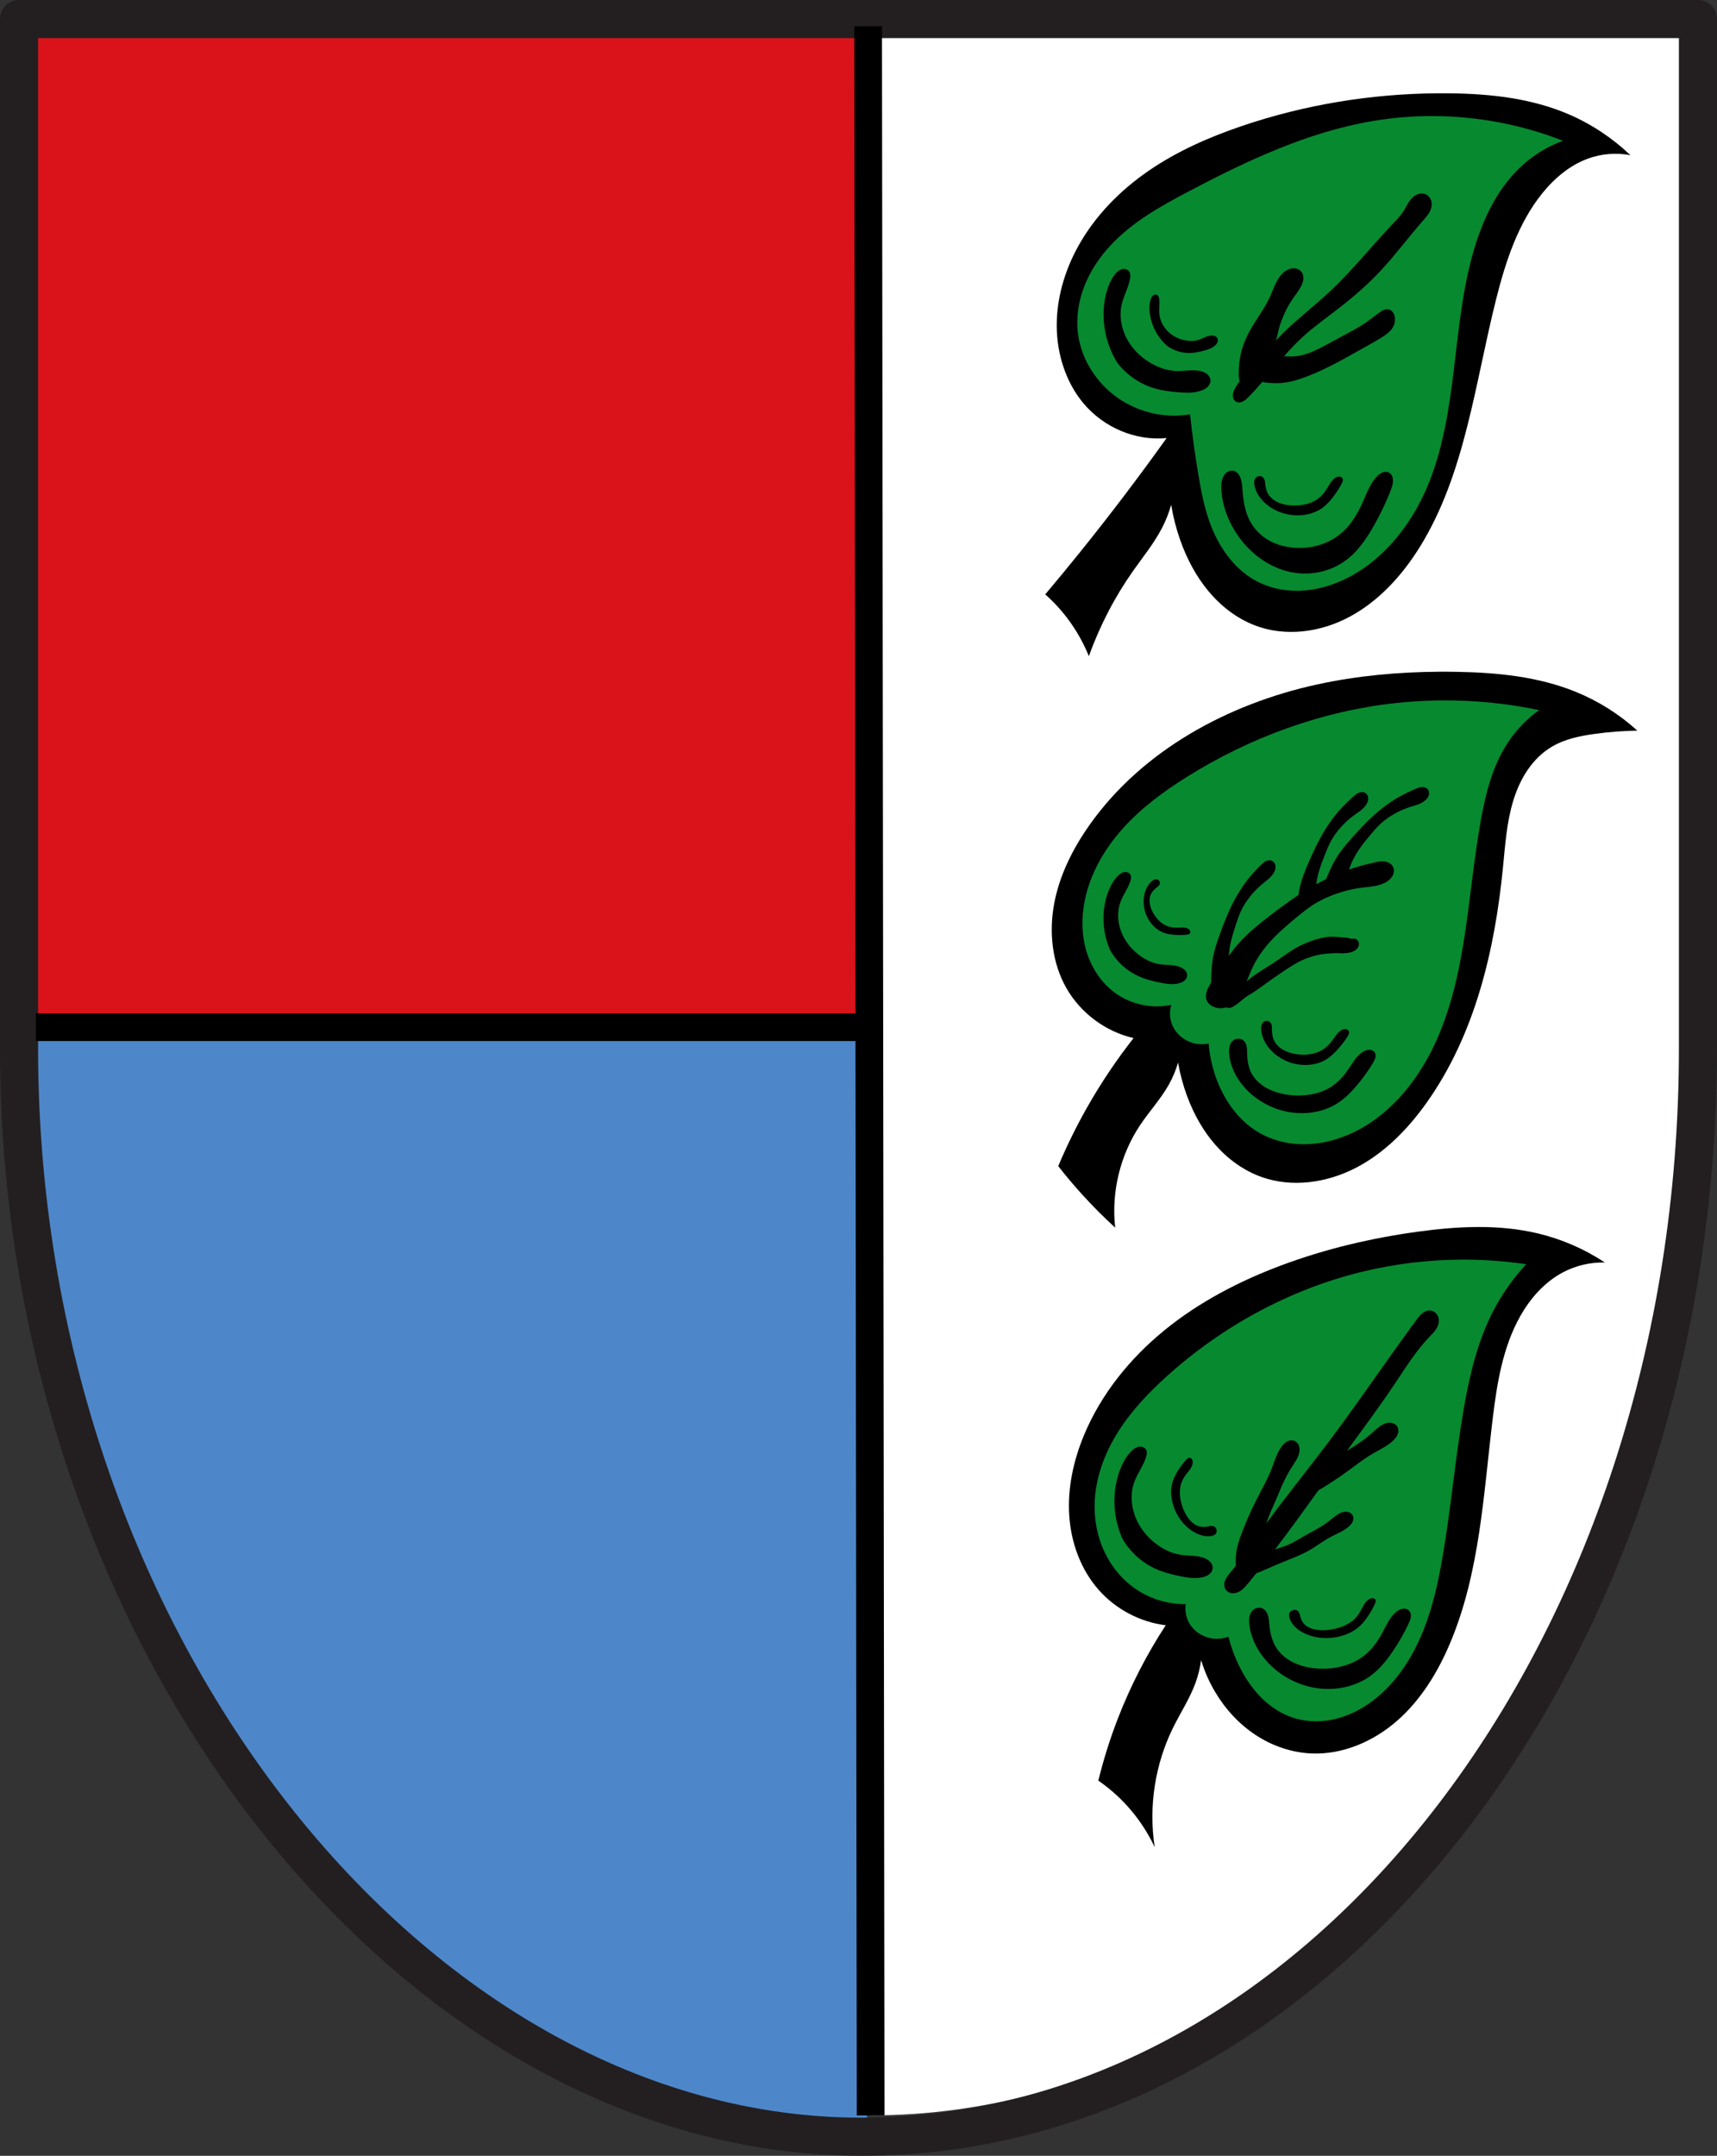 <?xml version="1.0" encoding="UTF-8" standalone="no"?>
<!-- Created with Inkscape (http://www.inkscape.org/) -->

<svg
   xmlns:dc="http://purl.org/dc/elements/1.1/"
   xmlns:cc="http://creativecommons.org/ns#"
   xmlns:rdf="http://www.w3.org/1999/02/22-rdf-syntax-ns#"
   xmlns:svg="http://www.w3.org/2000/svg"
   xmlns="http://www.w3.org/2000/svg"
   xmlns:sodipodi="http://sodipodi.sourceforge.net/DTD/sodipodi-0.dtd"
   xmlns:inkscape="http://www.inkscape.org/namespaces/inkscape"
   version="1.0"
   width="495.806"
   height="622.277"
   id="svg2685"
   sodipodi:version="0.32"
   inkscape:version="0.92.5 (2060ec1f9f, 2020-04-08)"
   sodipodi:docname="Wappen_Lauben.svg"
   inkscape:output_extension="org.inkscape.output.svg.inkscape">
  <rect width="100%" height="100%" fill="#333333" stroke="none"/>
  <sodipodi:namedview
     inkscape:window-height="1046"
     inkscape:window-width="1920"
     inkscape:pageshadow="2"
     inkscape:pageopacity="0.0"
     guidetolerance="10.0"
     gridtolerance="10.0"
     objecttolerance="10.0"
     borderopacity="1.0"
     bordercolor="#666666"
     pagecolor="#ffffff"
     id="base"
     showgrid="false"
     inkscape:zoom="1.2743511"
     inkscape:cx="247.90296"
     inkscape:cy="311.13873"
     inkscape:window-x="-11"
     inkscape:window-y="-11"
     inkscape:current-layer="svg2685"
     inkscape:window-maximized="1"
     inkscape:snap-global="false"
     fit-margin-top="0"
     fit-margin-left="0"
     fit-margin-right="0"
     fit-margin-bottom="0"
     inkscape:snap-midpoints="true"
     inkscape:snap-smooth-nodes="true" />
  <defs
     id="defs2687">
    <inkscape:path-effect
       effect="spiro"
       id="path-effect5078"
       is_visible="true" />
    <inkscape:path-effect
       effect="spiro"
       id="path-effect5057"
       is_visible="true" />
    <inkscape:path-effect
       effect="spiro"
       id="path-effect5034"
       is_visible="true" />
    <inkscape:path-effect
       effect="spiro"
       id="path-effect5028"
       is_visible="true" />
    <inkscape:path-effect
       effect="spiro"
       id="path-effect4986"
       is_visible="true" />
    <inkscape:path-effect
       effect="spiro"
       id="path-effect4962"
       is_visible="true" />
    <inkscape:path-effect
       effect="spiro"
       id="path-effect4957"
       is_visible="true" />
    <inkscape:path-effect
       effect="spiro"
       id="path-effect4952"
       is_visible="true" />
    <inkscape:path-effect
       effect="spiro"
       id="path-effect4920"
       is_visible="true" />
    <inkscape:path-effect
       effect="spiro"
       id="path-effect4767"
       is_visible="true" />
    <inkscape:path-effect
       effect="spiro"
       id="path-effect4735"
       is_visible="true" />
    <inkscape:path-effect
       effect="spiro"
       id="path-effect4695"
       is_visible="true" />
    <inkscape:path-effect
       effect="spiro"
       id="path-effect4691"
       is_visible="true" />
    <inkscape:path-effect
       effect="spiro"
       id="path-effect4687"
       is_visible="true" />
    <inkscape:path-effect
       effect="spiro"
       id="path-effect4683"
       is_visible="true" />
    <inkscape:perspective
       sodipodi:type="inkscape:persp3d"
       inkscape:vp_x="0 : 314.05786 : 1"
       inkscape:vp_y="0 : 1000 : 0"
       inkscape:vp_z="534.3443 : 314.05786 : 1"
       inkscape:persp3d-origin="267.17215 : 209.37191 : 1"
       id="perspective26" />
    <clipPath
       id="clipPath3529">
      <path
         d="M 0.03,841.95 H 595.29 V 0.03 H 0.03 Z"
         id="path3531"
         inkscape:connector-curvature="0" />
    </clipPath>
    <clipPath
       id="clipPath3523">
      <path
         d="M -0.138,841.445 H 595.138 V -0.445 H -0.138 Z"
         id="path3525"
         inkscape:connector-curvature="0" />
    </clipPath>
    <clipPath
       id="clipPath2456"
       clipPathUnits="userSpaceOnUse">
      <path
         id="path2458"
         d="M 0.03,841.95 H 595.29 V 0.03 H 0.03 Z"
         inkscape:connector-curvature="0" />
    </clipPath>
    <clipPath
       id="clipPath2450"
       clipPathUnits="userSpaceOnUse">
      <path
         id="path2452"
         d="M -0.138,841.445 H 595.138 V -0.445 H -0.138 Z"
         inkscape:connector-curvature="0" />
    </clipPath>
    <inkscape:perspective
       id="perspective2442"
       inkscape:persp3d-origin="372.04724 : 350.78739 : 1"
       inkscape:vp_z="744.09448 : 526.18109 : 1"
       inkscape:vp_y="0 : 1000 : 0"
       inkscape:vp_x="0 : 526.18109 : 1"
       sodipodi:type="inkscape:persp3d" />
    <inkscape:path-effect
       effect="spiro"
       id="path-effect4691-6"
       is_visible="true" />
    <inkscape:path-effect
       effect="spiro"
       id="path-effect4695-2"
       is_visible="true" />
    <inkscape:path-effect
       effect="spiro"
       id="path-effect4691-4"
       is_visible="true" />
    <inkscape:path-effect
       effect="spiro"
       id="path-effect4695-9"
       is_visible="true" />
    <inkscape:path-effect
       effect="spiro"
       id="path-effect4735-1"
       is_visible="true" />
    <inkscape:path-effect
       effect="spiro"
       id="path-effect4735-8"
       is_visible="true" />
    <inkscape:path-effect
       effect="spiro"
       id="path-effect4767-9"
       is_visible="true" />
    <inkscape:path-effect
       effect="spiro"
       id="path-effect4735-4"
       is_visible="true" />
    <inkscape:path-effect
       effect="spiro"
       id="path-effect4767-99"
       is_visible="true" />
    <inkscape:path-effect
       effect="spiro"
       id="path-effect4735-3"
       is_visible="true" />
    <inkscape:path-effect
       effect="spiro"
       id="path-effect4767-8"
       is_visible="true" />
    <inkscape:path-effect
       effect="spiro"
       id="path-effect4767-8-5"
       is_visible="true" />
    <inkscape:path-effect
       effect="spiro"
       id="path-effect4767-8-5-1"
       is_visible="true" />
    <inkscape:path-effect
       effect="spiro"
       id="path-effect4767-8-5-9"
       is_visible="true" />
    <inkscape:path-effect
       effect="spiro"
       id="path-effect4767-8-5-9-8"
       is_visible="true" />
    <inkscape:path-effect
       effect="spiro"
       id="path-effect4920-9"
       is_visible="true" />
    <inkscape:path-effect
       effect="spiro"
       id="path-effect4920-9-7"
       is_visible="true" />
    <inkscape:path-effect
       effect="spiro"
       id="path-effect4986-4"
       is_visible="true" />
    <inkscape:path-effect
       effect="spiro"
       id="path-effect4986-4-2"
       is_visible="true" />
    <inkscape:path-effect
       effect="spiro"
       id="path-effect5034-3"
       is_visible="true" />
    <inkscape:path-effect
       effect="spiro"
       id="path-effect4691-7"
       is_visible="true" />
    <inkscape:path-effect
       effect="spiro"
       id="path-effect4691-6-5"
       is_visible="true" />
    <inkscape:path-effect
       effect="spiro"
       id="path-effect4691-4-9"
       is_visible="true" />
  </defs>
  <path
     style="fill:#da121a;fill-opacity:1;fill-rule:nonzero;stroke:none;stroke-width:1"
     id="path4220"
     d="M 9.356,6.251 249.361,8.572 V 295.197 H 8.241 Z"
     inkscape:connector-curvature="0" />
  <path
     style="fill:#ffffff;fill-opacity:1;fill-rule:nonzero;stroke:none;stroke-width:1"
     id="path4218"
     d="M 250.68,7.584 H 489.274 V 300.396 c 0,169.812 -106.644,310.219 -237.866,310.219 -0.361,0 -0.727,0 -0.727,-0.381 V 7.584"
     inkscape:connector-curvature="0" />
  <path
     style="fill:#4d87ca;fill-opacity:1;fill-rule:nonzero;stroke:none;stroke-width:1"
     id="path5121"
     d="M 10.384,296.503 H 249.334 l 1.025,318.383 C 40.817,602.565 18.629,362.086 10.384,346.223 Z"
     inkscape:connector-curvature="0" />
  <path
     style="fill:none;stroke:#231f20;stroke-width:11;stroke-linecap:round;stroke-linejoin:round;stroke-miterlimit:3.864;stroke-dasharray:none;stroke-opacity:1"
     id="path51"
     d="m 5.5,5.5 h 484.806 v 297.208 c 0,172.134 -108.102,314.069 -241.485,314.069 C 119.832,616.777 5.5,474.059 5.5,302.708 Z"
     inkscape:connector-curvature="0" />
  <path
     style="fill:none;stroke:#000000;stroke-width:8;stroke-linecap:butt;stroke-linejoin:round;stroke-opacity:1;stroke-miterlimit:4;stroke-dasharray:none"
     d="M 250.68,7.584 251.408,610.615"
     id="path4681"
     inkscape:connector-curvature="0"
     inkscape:path-effect="#path-effect4683"
     inkscape:original-d="M 250.68041,7.5837856 C 250.9239,208.59323 251.1664,409.60368 251.40789,610.61513" />
  <path
     style="fill:none;stroke:#000000;stroke-width:8;stroke-linecap:butt;stroke-linejoin:miter;stroke-opacity:1;stroke-miterlimit:4;stroke-dasharray:none"
     d="M 10.384,296.503 H 249.334"
     id="path4685"
     inkscape:connector-curvature="0"
     inkscape:path-effect="#path-effect4687"
     inkscape:original-d="m 10.383919,296.50335 c 79.650914,-0.001 159.300831,-0.001 238.949741,0" />
  <path
     style="fill:#000000;stroke:none;stroke-width:1px;stroke-linecap:butt;stroke-linejoin:miter;stroke-opacity:1"
     d="M 414.885 26.93 C 395.805 27.096 376.738 30.214 358.58 36.381 C 349.179 39.574 339.969 43.607 331.695 49.291 C 323.422 54.975 316.087 62.377 311.168 71.398 C 307.389 78.328 305.076 86.235 305.145 94.227 C 305.213 102.218 307.763 110.271 312.754 116.291 C 318.667 123.424 327.924 127.323 336.877 126.449 C 328.885 137.634 320.583 148.574 311.984 159.248 C 308.642 163.397 305.255 167.506 301.824 171.574 C 304.579 174.002 307.061 176.775 309.197 179.816 C 311.282 182.783 313.038 186.004 314.422 189.395 C 317.592 180.593 321.926 172.258 327.258 164.703 C 330.12 160.647 333.283 156.789 335.572 152.348 C 336.658 150.242 337.538 148.017 338.193 145.723 C 338.765 149.202 339.644 152.626 340.814 155.936 C 342.719 161.319 345.419 166.422 349.029 170.729 C 352.64 175.035 357.184 178.526 362.307 180.5 C 371.153 183.91 381.28 182.547 389.68 178.055 C 398.079 173.563 404.856 166.175 410.006 157.867 C 423.079 136.777 425.902 110.725 432.021 86.377 C 434.762 75.473 438.37 64.483 445.289 55.873 C 448.842 51.452 453.3 47.708 458.494 45.803 C 462.427 44.36 466.716 44.012 470.812 44.803 C 465.591 39.826 459.54 35.815 453.021 33.008 C 442.218 28.356 430.37 27.075 418.699 26.936 C 417.427 26.92 416.157 26.919 414.885 26.93 z M 415.609 193.898 C 403.769 193.97 391.925 195.049 380.361 197.566 C 354.619 203.17 329.841 216.602 314.629 238.111 C 309.791 244.952 305.938 252.624 304.404 260.861 C 302.871 269.099 303.793 277.947 307.939 285.229 C 312.042 292.432 319.254 297.794 327.334 299.645 C 322.392 305.94 317.921 312.603 313.969 319.562 C 310.841 325.07 308.037 330.763 305.58 336.6 C 307.832 339.483 310.194 342.282 312.658 344.986 C 315.634 348.253 318.758 351.381 322.02 354.361 C 320.871 344.052 323.476 333.366 329.24 324.742 C 331.906 320.754 335.217 317.197 337.557 313.01 C 338.667 311.022 339.548 308.908 340.178 306.721 C 340.755 310.024 341.631 313.274 342.797 316.418 C 344.695 321.537 347.378 326.398 350.984 330.496 C 354.591 334.594 359.146 337.912 364.289 339.744 C 373.118 342.889 383.172 341.417 391.498 337.113 C 399.824 332.809 406.565 325.895 411.99 318.252 C 425.918 298.632 431.645 274.316 434.006 250.371 C 434.646 243.875 435.074 237.294 436.994 231.055 C 437.954 227.935 439.289 224.915 441.135 222.223 C 442.98 219.531 445.347 217.171 448.158 215.514 C 451.874 213.323 456.203 212.432 460.477 211.844 C 464.559 211.282 468.675 210.965 472.795 210.895 C 467.581 206.16 461.53 202.35 455.006 199.695 C 444.197 195.298 432.351 194.132 420.684 193.928 C 418.993 193.898 417.301 193.888 415.609 193.898 z M 426.826 354.178 C 420.99 354.192 415.128 354.745 409.348 355.539 C 395.951 357.38 382.708 360.501 370.041 365.234 C 357.943 369.755 346.321 375.786 336.305 383.939 C 326.289 392.093 317.909 402.439 312.973 414.373 C 309.96 421.657 308.243 429.566 308.752 437.432 C 309.261 445.298 312.094 453.116 317.332 459.006 C 322.263 464.551 329.251 468.223 336.615 469.139 C 331.125 477.543 326.509 486.518 322.869 495.873 C 320.572 501.776 318.664 507.83 317.158 513.982 C 320.175 516.065 322.953 518.492 325.422 521.201 C 328.672 524.768 331.383 528.825 333.436 533.191 C 331.632 521.508 333.514 509.283 338.75 498.684 C 340.875 494.382 343.54 490.331 345.195 485.828 C 345.981 483.692 346.531 481.469 346.834 479.213 C 347.812 482.424 349.179 485.516 350.893 488.402 C 353.812 493.318 357.77 497.642 362.543 500.789 C 367.316 503.936 372.91 505.881 378.621 506.139 C 387.684 506.548 396.617 502.676 403.441 496.699 C 410.266 490.722 415.137 482.78 418.678 474.428 C 427.332 454.01 428.379 431.331 431.057 409.316 C 432.282 399.244 433.952 388.972 438.885 380.105 C 441.835 374.802 446.017 370.045 451.393 367.227 C 455.079 365.293 459.264 364.318 463.426 364.424 C 457.553 360.536 450.995 357.688 444.146 356.047 C 438.472 354.688 432.662 354.163 426.826 354.178 z "
     id="path4689-2" />
  <path
     style="fill:#078930;stroke:none;stroke-width:1px;stroke-linecap:butt;stroke-linejoin:miter;stroke-opacity:1;fill-opacity:1"
     d="M 413.705 33.504 C 407.883 33.491 402.059 33.97 396.311 34.947 C 377.6 38.127 360.038 46.397 343.092 55.334 C 335.073 59.563 326.99 64.071 320.703 70.807 C 317.56 74.175 314.901 78.086 313.178 82.445 C 311.454 86.805 310.688 91.626 311.281 96.307 C 312.232 103.809 316.701 110.576 322.674 114.785 C 328.762 119.076 336.414 120.833 343.646 119.602 C 344.287 125.618 345.117 131.612 346.135 137.57 C 346.89 141.994 347.756 146.419 349.256 150.627 C 351.692 157.461 355.981 163.78 362.049 167.309 C 365.915 169.557 370.371 170.593 374.787 170.539 C 379.203 170.485 383.581 169.364 387.637 167.523 C 398.8 162.458 407.286 152.067 412.207 140.361 C 416.684 129.713 418.445 118.046 419.844 106.494 C 421.243 94.942 422.338 83.265 425.609 72.141 C 428.19 63.367 432.241 54.85 438.646 48.615 C 442.29 45.069 446.639 42.332 451.33 40.633 C 439.321 35.936 426.514 33.531 413.705 33.504 z M 410.357 55.848 C 410.503 55.839 410.65 55.841 410.795 55.854 C 410.988 55.87 411.181 55.907 411.367 55.965 C 411.914 56.134 412.401 56.482 412.754 56.934 C 413.107 57.385 413.326 57.936 413.398 58.504 C 413.526 59.5 413.208 60.51 412.705 61.379 C 412.202 62.248 411.523 62.999 410.859 63.752 C 406.755 68.41 403.069 73.43 398.838 77.973 C 395.157 81.924 391.082 85.495 386.818 88.809 C 383.233 91.595 379.503 94.21 376.152 97.273 C 374.246 99.016 372.482 100.903 370.775 102.842 C 371.778 102.87 372.781 102.928 373.781 102.861 C 377.103 102.64 380.161 101.05 383.094 99.475 C 385.185 98.351 387.269 97.217 389.357 96.088 C 390.848 95.282 392.343 94.478 393.76 93.549 C 395.28 92.552 396.704 91.418 398.162 90.332 C 398.585 90.017 399.014 89.705 399.498 89.496 C 399.982 89.287 400.528 89.187 401.039 89.316 C 401.489 89.431 401.887 89.719 402.172 90.086 C 402.457 90.453 402.635 90.894 402.732 91.348 C 402.98 92.503 402.7 93.745 402.055 94.734 C 401.351 95.815 400.265 96.58 399.178 97.273 C 397.471 98.361 395.696 99.334 393.93 100.32 C 388.148 103.547 382.399 106.929 376.152 109.125 C 374.393 109.744 372.588 110.267 370.734 110.479 C 369.162 110.658 367.571 110.609 365.994 110.479 C 365.605 110.446 365.214 110.41 364.836 110.312 C 364.735 110.287 364.639 110.243 364.541 110.207 C 363.216 111.759 361.861 113.281 360.406 114.711 C 359.924 115.186 359.419 115.659 358.801 115.936 C 358.492 116.074 358.157 116.16 357.818 116.162 C 357.48 116.164 357.137 116.078 356.852 115.896 C 356.576 115.721 356.361 115.461 356.221 115.166 C 356.081 114.871 356.016 114.543 356.012 114.217 C 356.003 113.564 356.23 112.93 356.514 112.342 C 356.912 111.515 357.427 110.759 357.988 110.033 C 357.7 109.265 357.685 108.423 357.699 107.602 C 357.729 105.898 357.863 104.19 358.207 102.521 C 358.67 100.276 359.509 98.117 360.576 96.088 C 362.497 92.436 365.151 89.187 366.84 85.422 C 367.412 84.146 367.871 82.819 368.496 81.568 C 369.121 80.318 369.935 79.126 371.072 78.312 C 371.784 77.803 372.632 77.45 373.508 77.438 C 373.945 77.431 374.386 77.51 374.787 77.686 C 375.188 77.861 375.549 78.133 375.814 78.48 C 376.267 79.074 376.419 79.859 376.346 80.602 C 376.272 81.344 375.99 82.051 375.645 82.713 C 374.891 84.157 373.836 85.42 372.936 86.777 C 371.915 88.315 371.092 89.978 370.396 91.688 C 369.925 92.846 369.511 94.028 369.211 95.242 C 368.979 96.18 368.816 97.135 368.51 98.051 C 368.482 98.134 368.444 98.214 368.414 98.297 C 369.067 97.61 369.72 96.923 370.396 96.258 C 374.815 91.913 379.766 88.144 384.279 83.898 C 390.563 77.987 395.95 71.198 401.887 64.938 C 403.157 63.598 404.462 62.27 405.441 60.705 C 406.074 59.695 406.564 58.592 407.303 57.656 C 407.786 57.044 408.381 56.505 409.088 56.174 C 409.485 55.988 409.92 55.872 410.357 55.848 z M 324.447 77.637 C 324.669 77.626 324.892 77.648 325.105 77.707 C 325.533 77.825 325.922 78.1 326.145 78.484 C 326.292 78.738 326.364 79.03 326.385 79.322 C 326.406 79.615 326.379 79.907 326.338 80.197 C 325.97 82.816 324.552 85.171 323.934 87.742 C 322.982 91.699 324.038 95.994 326.344 99.348 C 327.981 101.729 330.218 103.68 332.754 105.066 C 334.963 106.274 337.432 107.064 339.949 107.105 C 341.176 107.126 342.398 106.971 343.623 106.912 C 344.848 106.854 346.103 106.897 347.262 107.299 C 347.824 107.494 348.365 107.778 348.789 108.195 C 349.214 108.612 349.513 109.173 349.545 109.768 C 349.58 110.418 349.291 111.058 348.852 111.539 C 348.412 112.02 347.833 112.357 347.232 112.609 C 345.204 113.463 342.922 113.415 340.727 113.262 C 338.077 113.077 335.416 112.754 332.887 111.943 C 328.803 110.634 325.142 108.036 322.561 104.611 C 319.725 99.972 318.368 94.443 318.734 89.018 C 318.854 87.246 319.154 85.483 319.674 83.785 C 320.148 82.236 320.812 80.732 321.773 79.428 C 322.3 78.713 322.95 78.038 323.793 77.76 C 324.004 77.69 324.226 77.647 324.447 77.637 z M 333.639 85.018 C 333.876 85.005 334.121 85.081 334.301 85.246 C 334.419 85.355 334.507 85.498 334.568 85.65 C 334.63 85.803 334.666 85.965 334.695 86.127 C 334.96 87.589 334.644 89.095 334.773 90.576 C 334.972 92.855 336.25 94.958 338 96.336 C 339.243 97.315 340.718 97.958 342.246 98.246 C 343.577 98.497 344.967 98.48 346.254 98.055 C 346.881 97.848 347.475 97.546 348.088 97.297 C 348.701 97.048 349.345 96.849 350.004 96.857 C 350.323 96.862 350.646 96.916 350.934 97.062 C 351.221 97.209 351.471 97.454 351.59 97.766 C 351.72 98.106 351.683 98.501 351.543 98.836 C 351.403 99.171 351.166 99.452 350.904 99.693 C 350.02 100.509 348.853 100.888 347.711 101.197 C 346.332 101.57 344.924 101.871 343.498 101.889 C 341.197 101.917 338.889 101.182 336.986 99.814 C 334.745 97.845 333.101 95.137 332.352 92.18 C 332.107 91.214 331.955 90.222 331.926 89.225 C 331.899 88.314 331.978 87.394 332.242 86.527 C 332.387 86.053 332.602 85.576 332.982 85.277 C 333.173 85.128 333.401 85.031 333.639 85.018 z M 355.535 135.85 C 355.98 135.817 356.432 135.918 356.83 136.156 C 357.226 136.393 357.566 136.759 357.828 137.186 C 358.09 137.612 358.278 138.097 358.412 138.602 C 358.679 139.61 358.728 140.681 358.809 141.734 C 359.031 144.645 359.532 147.591 360.785 150.102 C 361.893 152.322 363.556 154.112 365.441 155.383 C 367.327 156.653 369.432 157.419 371.57 157.824 C 374.61 158.401 377.745 158.26 380.736 157.395 C 383.256 156.666 385.687 155.413 387.746 153.533 C 390.097 151.386 391.901 148.482 393.318 145.381 C 394.469 142.863 395.417 140.143 397.094 138.088 C 397.703 137.341 398.417 136.685 399.25 136.371 C 399.644 136.223 400.063 136.155 400.473 136.215 C 400.882 136.275 401.283 136.469 401.588 136.801 C 401.849 137.085 402.033 137.461 402.137 137.865 C 402.24 138.269 402.263 138.699 402.23 139.119 C 402.165 139.96 401.882 140.752 401.588 141.52 C 400.27 144.959 398.678 148.246 396.914 151.389 C 395.039 154.729 392.937 157.951 390.264 160.398 C 385.349 164.898 378.748 166.401 372.648 165.117 C 366.025 163.723 359.897 159.095 356.111 152.461 C 354.288 149.265 352.991 145.585 352.697 141.734 C 352.634 140.908 352.618 140.069 352.742 139.252 C 352.866 138.435 353.136 137.639 353.596 137.016 C 353.988 136.483 354.515 136.09 355.094 135.928 C 355.238 135.887 355.387 135.86 355.535 135.85 z M 363.883 137.436 C 364.035 137.45 364.185 137.486 364.322 137.547 C 364.527 137.637 364.702 137.777 364.838 137.939 C 364.973 138.102 365.07 138.288 365.139 138.48 C 365.277 138.865 365.302 139.272 365.344 139.674 C 365.458 140.783 365.718 141.908 366.365 142.865 C 366.937 143.712 367.794 144.395 368.768 144.879 C 369.741 145.363 370.829 145.654 371.934 145.809 C 373.503 146.028 375.121 145.974 376.666 145.645 C 377.967 145.367 379.222 144.891 380.285 144.174 C 381.499 143.355 382.43 142.247 383.162 141.064 C 383.756 140.104 384.245 139.067 385.111 138.283 C 385.426 137.999 385.795 137.749 386.225 137.629 C 386.428 137.572 386.644 137.547 386.855 137.57 C 387.067 137.593 387.274 137.667 387.432 137.793 C 387.567 137.901 387.662 138.045 387.715 138.199 C 387.768 138.353 387.781 138.517 387.764 138.678 C 387.73 138.998 387.584 139.299 387.432 139.592 C 386.751 140.903 385.93 142.157 385.02 143.355 C 384.052 144.629 382.964 145.858 381.584 146.791 C 379.047 148.507 375.64 149.08 372.49 148.59 C 369.07 148.058 365.906 146.293 363.951 143.764 C 363.01 142.545 362.339 141.142 362.188 139.674 C 362.155 139.359 362.147 139.04 362.211 138.729 C 362.275 138.417 362.415 138.113 362.652 137.875 C 362.855 137.672 363.127 137.523 363.426 137.461 C 363.575 137.43 363.73 137.421 363.883 137.436 z M 416.008 202.174 C 411.67 202.216 407.334 202.471 403.021 202.939 C 381.642 205.263 360.94 212.852 342.711 224.262 C 336.005 228.459 329.572 233.21 324.279 239.09 C 318.986 244.969 314.857 252.049 313.266 259.799 C 312.267 264.664 312.291 269.781 313.709 274.541 C 315.127 279.301 317.982 283.68 321.996 286.604 C 326.605 289.961 332.666 291.249 338.242 290.057 C 337.66 291.901 337.733 293.944 338.445 295.742 C 339.45 298.279 341.718 300.247 344.334 301.021 C 345.843 301.468 347.464 301.539 349.006 301.225 C 349.29 304.689 350.042 308.115 351.238 311.379 C 353.625 317.89 357.959 323.874 364.033 327.219 C 367.903 329.35 372.356 330.342 376.773 330.297 C 381.191 330.252 385.57 329.189 389.619 327.422 C 400.741 322.567 409.016 312.608 414.189 301.631 C 423.628 281.606 423.681 258.641 427.594 236.852 C 428.996 229.045 430.982 221.161 435.311 214.514 C 437.728 210.801 440.843 207.547 444.447 204.971 C 435.105 203.016 425.551 202.08 416.008 202.174 z M 410.521 227.189 C 410.853 227.167 411.19 227.2 411.504 227.311 C 411.817 227.421 412.107 227.611 412.312 227.871 C 412.494 228.1 412.607 228.379 412.65 228.668 C 412.694 228.957 412.667 229.256 412.588 229.537 C 412.429 230.099 412.061 230.584 411.625 230.975 C 411.002 231.533 410.24 231.916 409.455 232.209 C 408.671 232.502 407.858 232.713 407.061 232.969 C 405.512 233.466 404.02 234.137 402.605 234.939 C 401.154 235.763 399.777 236.728 398.559 237.867 C 397.559 238.802 396.671 239.851 395.793 240.9 C 394.631 242.289 393.479 243.689 392.457 245.184 C 391.229 246.979 390.212 248.927 389.549 250.994 C 390.047 250.821 390.547 250.652 391.051 250.494 C 392.945 249.9 394.873 249.411 396.809 248.971 C 397.539 248.805 398.281 248.645 399.025 248.625 C 399.274 248.618 399.522 248.627 399.77 248.656 C 400.265 248.714 400.755 248.854 401.188 249.104 C 401.62 249.353 401.992 249.715 402.225 250.156 C 402.429 250.545 402.521 250.989 402.506 251.428 C 402.491 251.867 402.372 252.299 402.178 252.693 C 401.789 253.481 401.113 254.099 400.363 254.557 C 399.291 255.211 398.06 255.567 396.822 255.785 C 395.585 256.003 394.33 256.09 393.084 256.25 C 390.663 256.56 388.279 257.145 385.973 257.943 C 383.605 258.762 381.311 259.809 379.201 261.16 C 377.47 262.269 375.874 263.574 374.291 264.885 C 372.197 266.619 370.112 268.373 368.195 270.303 C 365.622 272.893 363.346 275.816 361.762 279.105 C 361.1 280.48 360.557 281.911 359.98 283.324 C 360.207 283.114 360.432 282.904 360.67 282.707 C 362.84 280.905 365.334 279.535 367.693 277.988 C 370.391 276.22 372.923 274.135 375.848 272.773 C 378.184 271.686 380.673 270.813 383.227 270.469 C 383.692 270.406 384.158 270.383 384.627 270.385 C 386.032 270.39 387.45 270.616 388.857 270.662 C 389.518 270.684 390.756 271.377 390.842 270.729 C 390.842 270.727 390.841 270.725 390.842 270.723 L 390.844 270.725 C 390.844 270.727 390.842 270.727 390.842 270.729 C 390.749 271.033 391.483 270.939 391.736 271.146 C 391.99 271.354 392.212 271.627 392.328 271.934 C 392.431 272.203 392.443 272.512 392.398 272.797 C 392.354 273.084 392.242 273.37 392.066 273.602 C 391.717 274.06 391.226 274.424 390.701 274.664 C 389.944 275.01 389.081 275.077 388.252 275.154 C 387.418 275.232 386.577 275.086 385.74 275.121 C 384.118 275.189 382.484 275.267 380.893 275.592 C 379.261 275.925 377.656 276.437 376.129 277.1 C 374.874 277.644 373.717 278.394 372.551 279.109 C 371.008 280.056 369.535 281.111 368.037 282.127 C 365.498 283.849 363.119 285.823 360.455 287.344 C 358.471 288.476 355.767 291.803 354.123 290.758 C 353.764 290.875 353.395 290.963 353.02 291.004 C 352.138 291.099 351.233 290.973 350.42 290.619 C 349.968 290.422 349.544 290.155 349.189 289.812 C 348.835 289.47 348.551 289.051 348.389 288.586 C 348.132 287.852 348.187 287.036 348.41 286.291 C 348.633 285.546 349.014 284.859 349.404 284.186 C 349.506 284.01 349.619 283.841 349.723 283.666 C 349.732 283.132 349.741 282.597 349.758 282.062 C 349.811 280.425 349.888 278.784 350.137 277.164 C 350.566 274.372 351.499 271.682 352.479 269.031 C 353.451 266.399 354.475 263.782 355.717 261.266 C 357.224 258.211 359.057 255.307 361.264 252.711 C 362.121 251.703 363.031 250.743 363.967 249.807 C 364.437 249.336 364.925 248.863 365.525 248.576 C 365.825 248.433 366.15 248.338 366.482 248.324 C 366.815 248.311 367.154 248.381 367.441 248.547 C 367.695 248.693 367.904 248.91 368.051 249.162 C 368.198 249.414 368.284 249.702 368.314 249.992 C 368.375 250.573 368.211 251.159 367.951 251.684 C 367.579 252.433 367.013 253.07 366.393 253.633 C 365.772 254.195 365.095 254.692 364.449 255.225 C 363.194 256.26 362.058 257.436 361.041 258.705 C 359.997 260.007 359.075 261.414 358.365 262.924 C 357.783 264.163 357.345 265.463 356.918 266.764 C 356.353 268.484 355.8 270.212 355.404 271.979 C 355.115 273.268 354.922 274.583 354.84 275.9 C 355.64 274.792 356.466 273.705 357.361 272.672 C 360.141 269.465 363.477 266.793 366.842 264.207 C 369.478 262.181 372.154 260.199 374.928 258.367 C 375.023 257.713 375.131 257.062 375.271 256.416 C 375.872 253.656 376.969 251.031 378.109 248.445 C 379.242 245.878 380.424 243.328 381.818 240.893 C 383.511 237.937 385.518 235.151 387.881 232.695 C 388.798 231.742 389.765 230.84 390.756 229.963 C 391.254 229.522 391.772 229.08 392.389 228.83 C 392.697 228.705 393.027 228.632 393.359 228.639 C 393.692 228.646 394.026 228.735 394.303 228.918 C 394.546 229.079 394.742 229.31 394.873 229.57 C 395.005 229.831 395.074 230.124 395.086 230.416 C 395.111 231 394.911 231.575 394.619 232.082 C 394.201 232.807 393.597 233.408 392.943 233.932 C 392.29 234.455 391.584 234.908 390.906 235.4 C 389.59 236.357 388.383 237.46 387.289 238.664 C 386.167 239.9 385.161 241.246 384.359 242.709 C 383.702 243.91 383.184 245.184 382.678 246.455 C 382.008 248.137 381.352 249.828 380.848 251.566 C 380.498 252.772 380.229 254.005 380.062 255.248 C 381.005 254.73 381.96 254.234 382.926 253.762 C 383.109 253.327 383.29 252.893 383.479 252.461 C 384.134 250.959 384.814 249.463 385.645 248.051 C 387.077 245.616 388.939 243.464 390.83 241.363 C 392.708 239.278 394.627 237.226 396.713 235.348 C 399.244 233.068 402.02 231.048 405.031 229.453 C 406.2 228.834 407.402 228.279 408.617 227.756 C 409.228 227.493 409.858 227.234 410.521 227.189 z M 325.154 251.711 C 325.343 251.726 325.527 251.77 325.701 251.844 C 326.049 251.991 326.348 252.266 326.494 252.615 C 326.59 252.846 326.618 253.102 326.604 253.352 C 326.589 253.601 326.535 253.845 326.469 254.086 C 325.87 256.26 324.41 258.094 323.604 260.199 C 322.363 263.44 322.783 267.189 324.359 270.279 C 325.479 272.474 327.153 274.372 329.141 275.824 C 330.873 277.089 332.869 278.03 334.99 278.344 C 336.024 278.497 337.072 278.5 338.113 278.586 C 339.154 278.672 340.208 278.846 341.143 279.314 C 341.596 279.542 342.02 279.843 342.332 280.242 C 342.644 280.642 342.837 281.148 342.799 281.654 C 342.757 282.208 342.44 282.718 342.016 283.076 C 341.592 283.434 341.068 283.654 340.533 283.801 C 338.726 284.298 336.804 284.007 334.967 283.635 C 332.75 283.186 330.539 282.62 328.492 281.654 C 325.189 280.096 322.385 277.494 320.584 274.312 C 318.702 270.076 318.166 265.25 319.074 260.703 C 319.371 259.218 319.819 257.761 320.445 256.383 C 321.017 255.125 321.743 253.926 322.699 252.93 C 323.223 252.384 323.846 251.886 324.588 251.744 C 324.773 251.709 324.966 251.695 325.154 251.711 z M 333.699 253.811 C 333.82 253.797 333.943 253.801 334.064 253.826 C 334.273 253.869 334.474 253.977 334.629 254.137 C 334.784 254.296 334.893 254.508 334.922 254.727 C 334.944 254.889 334.922 255.052 334.871 255.201 C 334.82 255.35 334.739 255.485 334.643 255.605 C 334.451 255.846 334.201 256.025 333.961 256.213 C 333.297 256.731 332.68 257.345 332.32 258.131 C 332.002 258.825 331.9 259.629 331.969 260.426 C 332.037 261.222 332.272 262.012 332.602 262.756 C 333.07 263.813 333.731 264.791 334.541 265.611 C 335.223 266.302 336.015 266.885 336.885 267.252 C 337.878 267.671 338.946 267.799 339.984 267.773 C 340.828 267.753 341.678 267.637 342.514 267.855 C 342.817 267.935 343.12 268.06 343.363 268.277 C 343.478 268.38 343.579 268.503 343.646 268.643 C 343.714 268.782 343.746 268.94 343.727 269.088 C 343.71 269.215 343.656 269.333 343.578 269.428 C 343.501 269.523 343.4 269.596 343.291 269.65 C 343.073 269.759 342.824 269.79 342.578 269.814 C 341.477 269.923 340.36 269.922 339.242 269.844 C 338.054 269.76 336.849 269.585 335.719 269.109 C 333.64 268.235 331.952 266.362 331.043 264.221 C 330.056 261.895 329.954 259.231 330.811 257.004 C 331.223 255.931 331.858 254.951 332.736 254.266 C 332.925 254.118 333.126 253.985 333.35 253.898 C 333.461 253.855 333.579 253.824 333.699 253.811 z M 365.621 294.691 C 365.922 294.657 366.239 294.717 366.498 294.867 C 366.691 294.979 366.849 295.139 366.967 295.318 C 367.084 295.498 367.162 295.699 367.211 295.902 C 367.309 296.31 367.292 296.729 367.293 297.145 C 367.295 298.292 367.438 299.467 367.98 300.51 C 368.46 301.432 369.238 302.214 370.15 302.805 C 371.063 303.395 372.107 303.799 373.182 304.064 C 374.709 304.442 376.313 304.543 377.871 304.355 C 379.183 304.197 380.472 303.83 381.594 303.199 C 382.875 302.479 383.904 301.437 384.746 300.297 C 385.43 299.371 386.017 298.357 386.951 297.639 C 387.29 297.378 387.681 297.157 388.117 297.076 C 388.324 297.038 388.54 297.032 388.746 297.076 C 388.953 297.12 389.148 297.217 389.291 297.361 C 389.413 297.485 389.494 297.642 389.531 297.805 C 389.568 297.967 389.564 298.136 389.531 298.299 C 389.466 298.624 389.291 298.918 389.111 299.203 C 388.307 300.48 387.369 301.684 386.35 302.822 C 385.266 304.033 384.07 305.184 382.613 306.006 C 379.935 307.516 376.512 307.774 373.451 306.967 C 370.128 306.091 367.182 303.977 365.506 301.197 C 364.699 299.858 364.18 298.356 364.178 296.838 C 364.177 296.512 364.2 296.184 364.295 295.871 C 364.389 295.558 364.558 295.261 364.816 295.041 C 365.037 294.853 365.32 294.726 365.621 294.691 z M 357.648 299.818 C 358.029 299.826 358.408 299.924 358.734 300.111 C 359.059 300.297 359.327 300.566 359.527 300.871 C 359.728 301.176 359.862 301.515 359.949 301.863 C 360.123 302.56 360.109 303.283 360.121 303.998 C 360.155 305.972 360.425 307.99 361.357 309.764 C 362.182 311.333 363.501 312.649 365.037 313.631 C 366.573 314.612 368.324 315.267 370.121 315.684 C 372.676 316.275 375.35 316.392 377.939 316.01 C 380.121 315.688 382.255 315.008 384.105 313.881 C 386.218 312.593 387.905 310.758 389.275 308.766 C 390.388 307.148 391.338 305.38 392.873 304.109 C 393.431 303.648 394.074 303.253 394.799 303.098 C 395.141 303.024 395.501 303.006 395.846 303.074 C 396.191 303.142 396.52 303.299 396.762 303.543 C 396.969 303.752 397.107 304.018 397.174 304.297 C 397.24 304.576 397.238 304.868 397.188 305.148 C 397.087 305.71 396.803 306.224 396.512 306.721 C 395.208 308.948 393.68 311.053 392.014 313.051 C 390.242 315.174 388.284 317.202 385.881 318.67 C 381.463 321.37 375.77 321.939 370.65 320.666 C 365.092 319.284 360.128 315.759 357.26 311.039 C 355.878 308.766 354.969 306.201 354.924 303.59 C 354.914 303.029 354.945 302.463 355.094 301.922 C 355.242 301.38 355.514 300.861 355.938 300.473 C 356.3 300.141 356.769 299.912 357.27 299.842 C 357.395 299.824 357.522 299.816 357.648 299.818 z M 422.852 363.596 C 412.891 363.577 402.928 364.754 393.252 367.117 C 372.325 372.229 352.849 382.882 336.861 397.32 C 331.505 402.157 326.492 407.46 322.682 413.59 C 318.871 419.719 316.296 426.735 316.088 433.949 C 315.949 438.761 316.877 443.618 318.932 447.971 C 320.986 452.324 324.179 456.157 328.184 458.828 C 332.357 461.613 337.384 463.099 342.4 463.033 C 342.104 464.944 342.485 466.954 343.461 468.623 C 344.838 470.979 347.378 472.581 350.082 472.951 C 351.641 473.165 353.252 472.989 354.729 472.445 C 355.569 475.817 356.829 479.083 358.473 482.145 C 360.118 485.21 362.16 488.082 364.678 490.482 C 367.196 492.883 370.202 494.805 373.516 495.865 C 377.944 497.283 382.809 497.111 387.25 495.73 C 391.691 494.35 395.718 491.803 399.135 488.648 C 404.493 483.701 408.365 477.3 411.061 470.523 C 413.756 463.747 415.326 456.577 416.566 449.391 C 419.013 435.216 420.223 420.848 422.672 406.674 C 424.336 397.043 426.611 387.4 431.057 378.697 C 433.616 373.688 436.877 369.039 440.715 364.926 C 434.803 364.049 428.828 363.607 422.852 363.596 z M 412.568 378.289 C 412.789 378.269 413.011 378.277 413.229 378.314 C 413.992 378.444 414.67 378.954 415.061 379.623 C 415.451 380.292 415.562 381.106 415.43 381.869 C 415.288 382.684 414.883 383.434 414.385 384.094 C 413.886 384.754 413.293 385.336 412.721 385.934 C 408.835 389.991 405.855 394.807 402.732 399.477 C 398.344 406.038 393.627 412.372 388.971 418.746 C 389.652 418.331 390.335 417.919 391.008 417.49 C 392.841 416.323 394.605 415.041 396.23 413.598 C 397.331 412.62 398.403 411.547 399.768 410.994 C 400.248 410.8 400.765 410.674 401.281 410.67 C 401.453 410.669 401.624 410.681 401.795 410.709 C 402.136 410.764 402.468 410.881 402.762 411.062 C 403.055 411.244 403.31 411.493 403.488 411.789 C 403.678 412.105 403.778 412.47 403.795 412.838 C 403.812 413.206 403.748 413.575 403.625 413.922 C 403.379 414.616 402.907 415.209 402.385 415.729 C 400.713 417.39 398.507 418.372 396.469 419.557 C 393.805 421.104 391.385 423.032 388.893 424.842 C 386.254 426.758 383.519 428.544 380.707 430.195 C 376.594 435.922 372.468 441.637 368.191 447.236 C 369.203 446.872 370.249 446.592 371.254 446.207 C 373.367 445.398 375.267 444.133 377.242 443.029 C 378.098 442.551 378.969 442.102 379.824 441.623 C 381.421 440.729 382.96 439.728 384.391 438.588 C 385.36 437.816 386.311 436.963 387.484 436.561 C 388.035 436.371 388.634 436.288 389.203 436.41 C 389.488 436.471 389.763 436.585 390.002 436.75 C 390.241 436.915 390.443 437.135 390.58 437.391 C 390.727 437.664 390.797 437.976 390.795 438.285 C 390.793 438.595 390.722 438.902 390.604 439.188 C 390.366 439.759 389.943 440.237 389.479 440.648 C 387.994 441.964 386.081 442.669 384.328 443.6 C 382.036 444.816 379.986 446.438 377.719 447.699 C 375.963 448.676 374.092 449.427 372.229 450.18 C 370.034 451.066 367.842 451.959 365.684 452.93 C 364.737 453.356 363.776 453.785 362.791 454.107 C 361.999 455.087 361.212 456.071 360.406 457.039 C 359.576 458.036 358.697 459.061 357.508 459.582 C 356.913 459.842 356.248 459.963 355.607 459.863 C 354.966 459.763 354.354 459.429 353.975 458.902 C 353.687 458.502 353.542 458.007 353.529 457.514 C 353.517 457.021 353.629 456.53 353.818 456.074 C 354.197 455.164 354.863 454.407 355.498 453.652 C 355.971 453.09 356.419 452.509 356.873 451.932 C 356.775 450.586 356.815 449.231 357.021 447.898 C 357.329 445.918 357.995 444.013 358.715 442.143 C 360.004 438.793 361.478 435.515 363.117 432.322 C 364.525 429.582 366.058 426.897 367.18 424.027 C 368.038 421.832 368.672 419.5 370.059 417.594 C 370.492 416.998 371.006 416.443 371.654 416.094 C 371.978 415.919 372.333 415.797 372.699 415.758 C 373.065 415.718 373.442 415.761 373.783 415.9 C 374.103 416.031 374.387 416.245 374.611 416.508 C 374.836 416.77 375.003 417.08 375.109 417.408 C 375.323 418.065 375.295 418.782 375.137 419.455 C 374.799 420.888 373.903 422.112 373.105 423.35 C 371.928 425.176 370.931 427.115 370.059 429.105 C 369.591 430.171 369.159 431.252 368.703 432.322 C 367.655 434.784 366.479 437.2 365.664 439.748 C 371.354 431.951 377.449 424.453 383.264 416.746 C 392.102 405.03 400.283 392.833 408.996 381.023 C 409.521 380.312 410.059 379.591 410.76 379.051 C 411.11 378.781 411.499 378.56 411.92 378.424 C 412.13 378.356 412.348 378.309 412.568 378.289 z M 329.451 417.582 C 329.672 417.6 329.889 417.65 330.094 417.736 C 330.503 417.909 330.854 418.231 331.025 418.641 C 331.138 418.911 331.171 419.211 331.154 419.504 C 331.137 419.797 331.072 420.085 330.994 420.367 C 330.29 422.916 328.577 425.066 327.631 427.535 C 326.174 431.335 326.666 435.731 328.518 439.355 C 329.832 441.929 331.796 444.153 334.131 445.855 C 336.165 447.339 338.511 448.443 341.002 448.811 C 342.216 448.99 343.447 448.995 344.67 449.096 C 345.893 449.197 347.13 449.402 348.227 449.951 C 348.759 450.218 349.258 450.569 349.625 451.037 C 349.992 451.506 350.217 452.1 350.172 452.693 C 350.122 453.343 349.752 453.941 349.254 454.361 C 348.756 454.781 348.14 455.038 347.512 455.211 C 345.389 455.794 343.132 455.452 340.975 455.016 C 338.371 454.489 335.774 453.825 333.371 452.693 C 329.491 450.866 326.199 447.815 324.084 444.084 C 321.873 439.116 321.244 433.457 322.311 428.125 C 322.659 426.384 323.185 424.675 323.92 423.059 C 324.591 421.584 325.444 420.178 326.566 419.01 C 327.182 418.37 327.915 417.786 328.787 417.619 C 329.005 417.577 329.23 417.564 329.451 417.582 z M 343.504 420.803 C 343.643 420.809 343.787 420.855 343.914 420.943 C 344.062 421.047 344.184 421.207 344.266 421.385 C 344.347 421.562 344.389 421.756 344.404 421.947 C 344.436 422.352 344.344 422.736 344.209 423.084 C 343.837 424.041 343.151 424.738 342.557 425.506 C 341.825 426.451 341.212 427.55 340.916 428.818 C 340.657 429.929 340.647 431.142 340.811 432.344 C 341.005 433.77 341.445 435.188 342.088 436.492 C 342.54 437.409 343.097 438.277 343.775 438.994 C 344.454 439.712 345.258 440.277 346.107 440.551 C 347.068 440.861 348.048 440.792 348.973 440.6 C 349.308 440.53 349.642 440.444 349.992 440.463 C 350.167 440.472 350.345 440.507 350.516 440.582 C 350.686 440.657 350.851 440.772 350.984 440.926 C 351.163 441.132 351.281 441.406 351.32 441.682 C 351.36 441.957 351.319 442.232 351.217 442.461 C 351.097 442.729 350.895 442.931 350.664 443.068 C 350.433 443.206 350.173 443.281 349.91 443.336 C 348.686 443.59 347.362 443.378 346.104 442.881 C 343.491 441.849 341.133 439.567 339.689 436.74 C 338.36 434.137 337.807 431.029 338.43 428.377 C 338.768 426.935 339.431 425.67 340.166 424.496 C 340.857 423.392 341.618 422.351 342.469 421.416 C 342.659 421.207 342.858 421 343.105 420.887 C 343.229 420.83 343.364 420.797 343.504 420.803 z M 396.256 461.33 C 396.465 461.317 396.675 461.348 396.842 461.432 C 396.985 461.503 397.091 461.612 397.158 461.734 C 397.226 461.857 397.255 461.993 397.254 462.131 C 397.253 462.407 397.139 462.684 397.02 462.955 C 396.482 464.168 395.801 465.354 395.027 466.506 C 394.205 467.731 393.263 468.935 392.004 469.934 C 389.689 471.77 386.409 472.77 383.277 472.832 C 379.877 472.899 376.605 471.883 374.441 470.037 C 373.399 469.148 372.606 468.062 372.312 466.842 C 372.25 466.58 372.21 466.31 372.242 466.037 C 372.274 465.764 372.381 465.485 372.59 465.248 C 372.768 465.046 373.02 464.879 373.307 464.781 C 373.593 464.684 373.911 464.658 374.191 464.719 C 374.401 464.764 374.586 464.856 374.734 464.973 C 374.883 465.09 374.997 465.232 375.084 465.385 C 375.257 465.69 375.322 466.031 375.402 466.365 C 375.624 467.287 375.987 468.2 376.715 468.912 C 377.358 469.542 378.267 469.989 379.268 470.252 C 380.269 470.515 381.361 470.598 382.457 470.562 C 384.015 470.511 385.597 470.22 387.076 469.707 C 388.322 469.275 389.505 468.682 390.475 467.914 C 391.582 467.038 392.384 465.959 392.984 464.848 C 393.472 463.945 393.847 462.993 394.617 462.199 C 394.897 461.911 395.235 461.643 395.645 461.477 C 395.838 461.398 396.047 461.343 396.256 461.33 z M 363.42 464.078 C 363.839 464.052 364.265 464.131 364.641 464.318 C 365.014 464.505 365.331 464.794 365.578 465.131 C 365.825 465.467 366.003 465.852 366.129 466.25 C 366.381 467.046 366.426 467.889 366.502 468.721 C 366.711 471.017 367.185 473.343 368.365 475.324 C 369.409 477.076 370.974 478.49 372.75 479.492 C 374.526 480.495 376.509 481.098 378.523 481.418 C 381.387 481.873 384.339 481.763 387.156 481.08 C 389.529 480.505 391.821 479.517 393.76 478.033 C 395.974 476.339 397.673 474.047 399.008 471.6 C 400.092 469.612 400.983 467.465 402.562 465.844 C 403.136 465.255 403.812 464.736 404.596 464.488 C 404.966 464.371 405.36 464.318 405.746 464.365 C 406.132 464.413 406.508 464.564 406.795 464.826 C 407.041 465.051 407.215 465.349 407.312 465.668 C 407.409 465.987 407.433 466.326 407.402 466.658 C 407.341 467.322 407.072 467.947 406.795 468.553 C 405.553 471.267 404.056 473.86 402.395 476.34 C 400.629 478.976 398.647 481.52 396.129 483.451 C 391.5 487.002 385.284 488.189 379.539 487.176 C 373.301 486.075 367.529 482.421 363.963 477.186 C 362.245 474.664 361.022 471.759 360.746 468.721 C 360.687 468.068 360.671 467.406 360.787 466.762 C 360.904 466.117 361.159 465.488 361.592 464.996 C 361.962 464.576 362.459 464.267 363.004 464.139 C 363.14 464.107 363.28 464.087 363.42 464.078 z "
     id="path4693-8" />
</svg>
